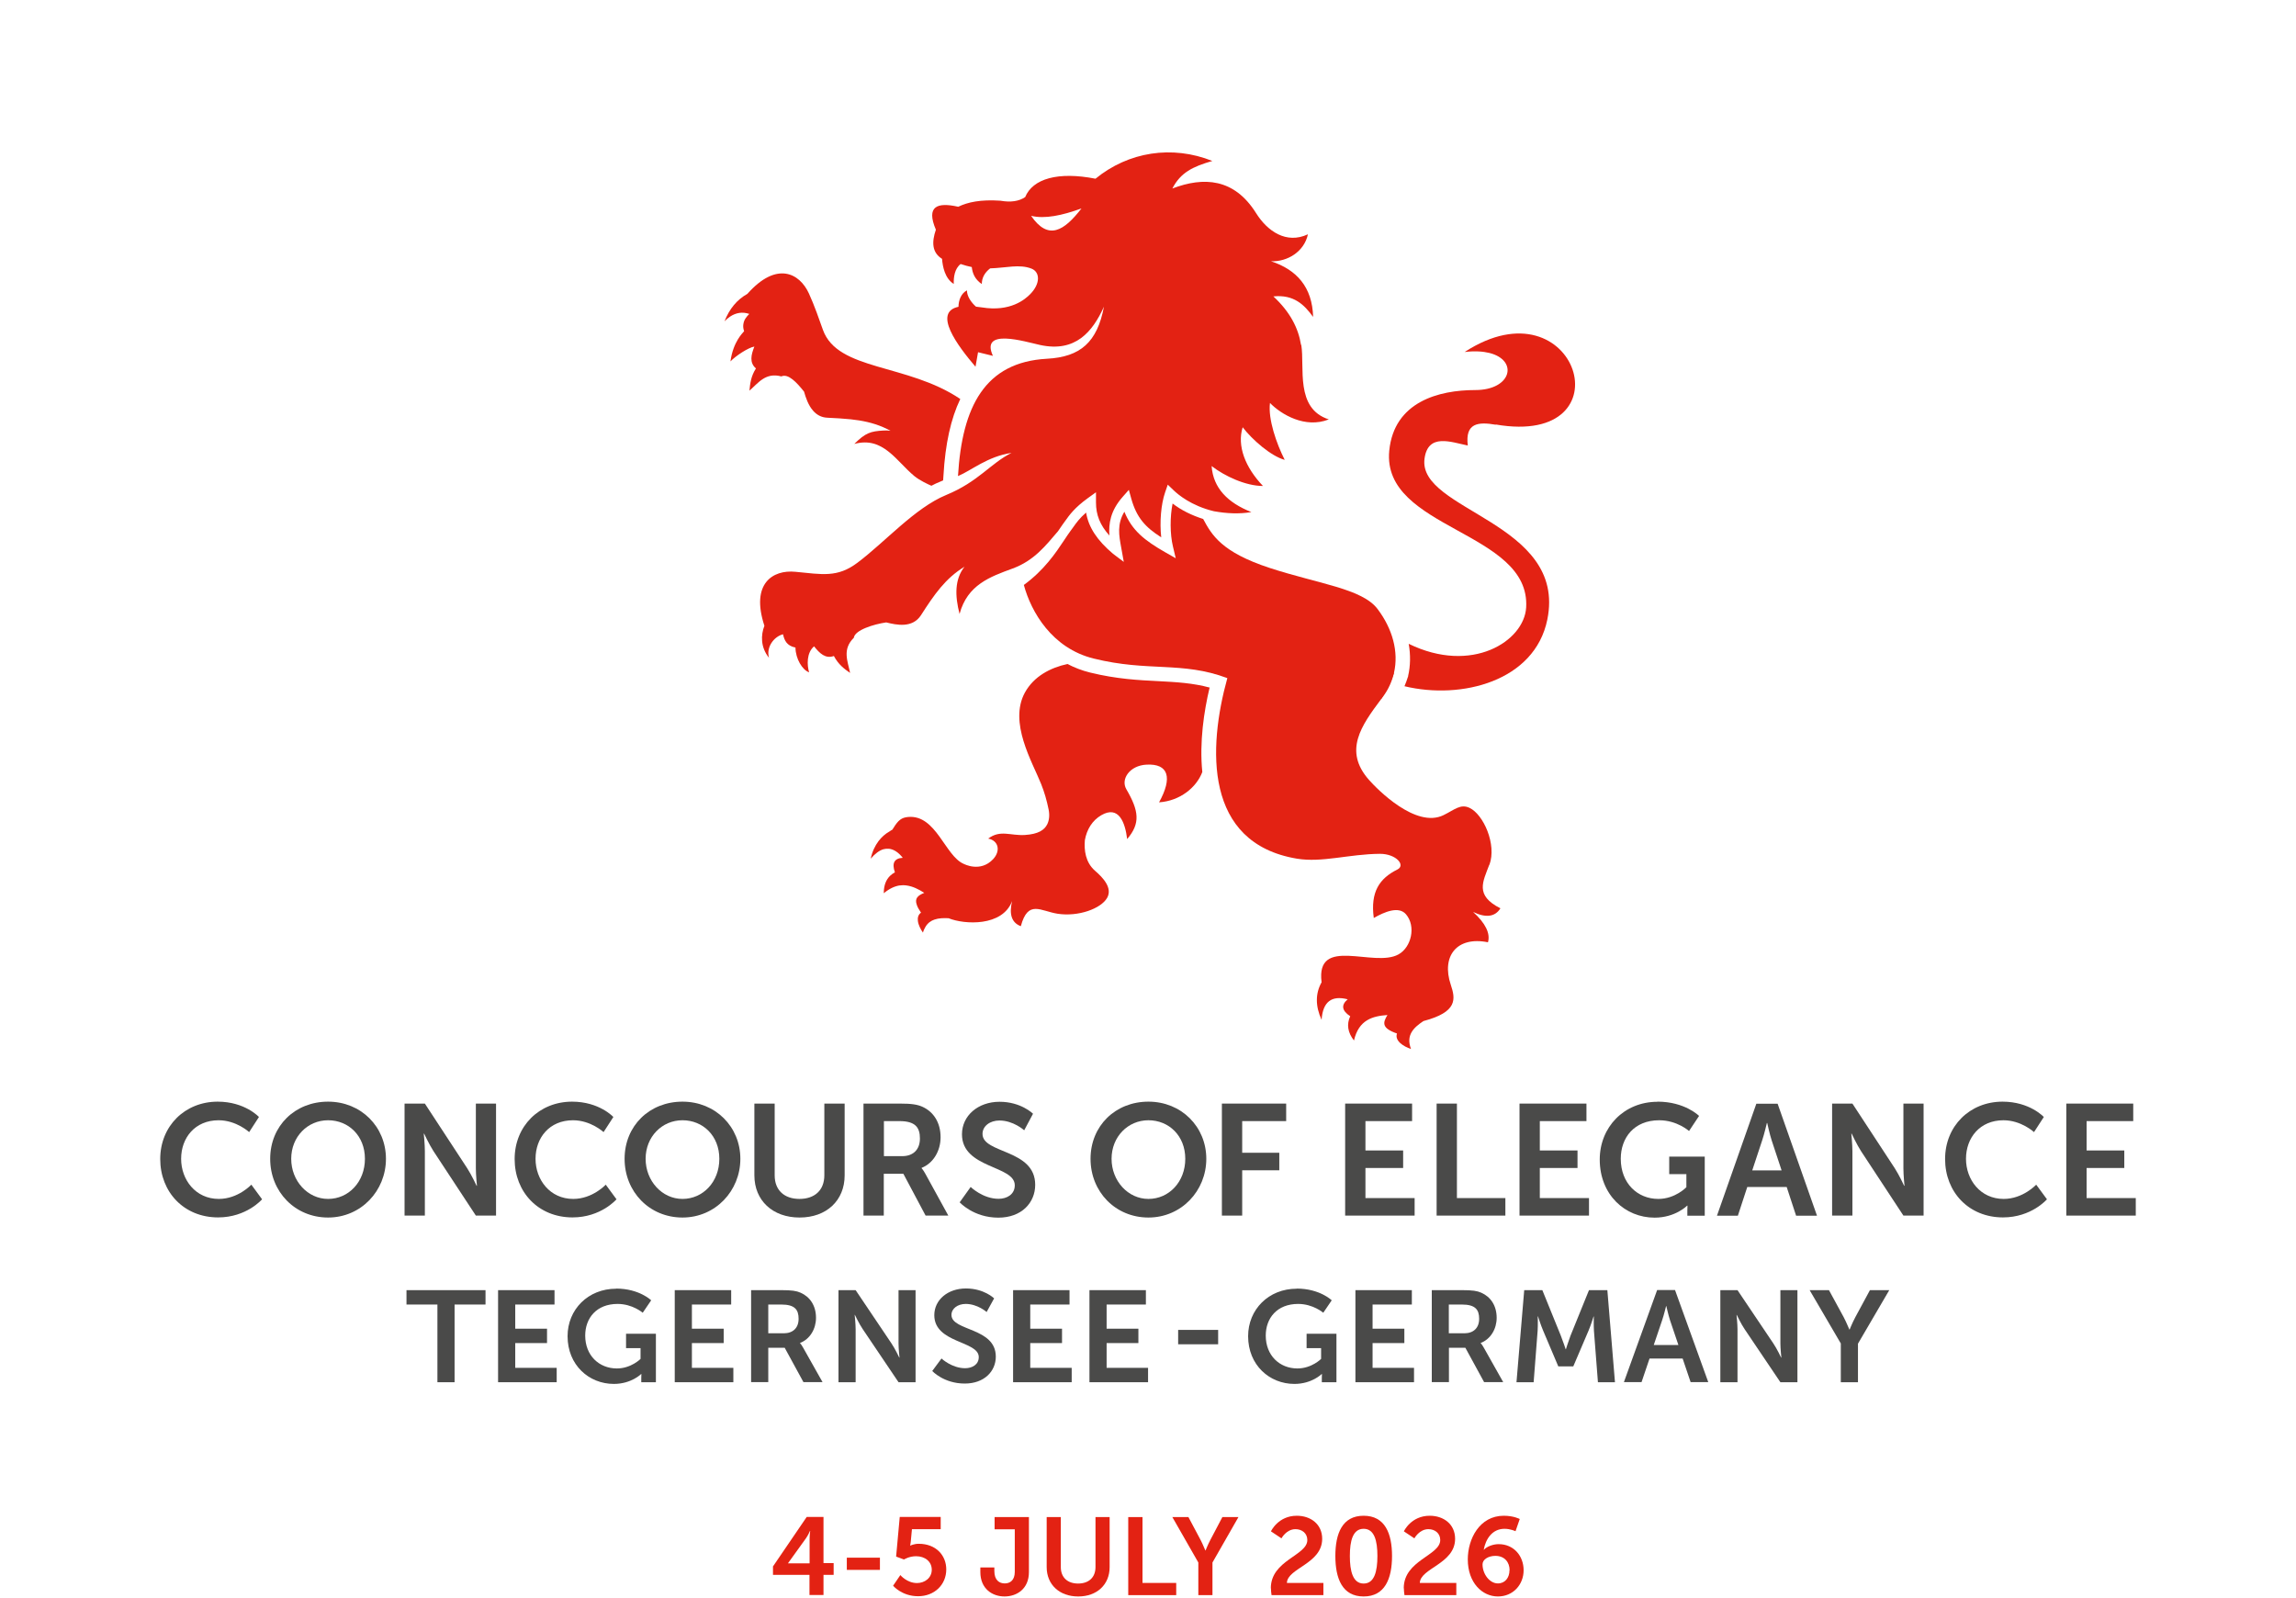 <?xml version="1.0" encoding="UTF-8"?> <svg xmlns="http://www.w3.org/2000/svg" id="Layer_1" width="190.01" height="132.21" version="1.1" viewBox="0 0 190.01 132.21"><defs><style> .st0 { fill: #e32213; } .st1 { fill: #e22518; } .st2 { fill: #394044; } .st3 { fill: #4a4a49; } </style></defs><g><g><path class="st3" d="M36.2,107.96h-2.56v-1.19h6.54v1.19h-2.56v6.43h-1.42v-6.43Z"></path><path class="st3" d="M41.22,106.77h4.67v1.19h-3.25v2h2.63v1.19h-2.63v2.05h3.43v1.19h-4.85v-7.62Z"></path><path class="st3" d="M50.99,106.64c1.91,0,2.9.97,2.9.97l-.7,1.03s-.84-.73-2.08-.73c-1.75,0-2.68,1.18-2.68,2.62,0,1.65,1.15,2.72,2.62,2.72,1.18,0,1.96-.79,1.96-.79v-.89h-1.2v-1.19h2.47v4.01h-1.21v-.36c0-.16.01-.32.01-.32h-.02s-.81.82-2.26.82c-2.06,0-3.83-1.56-3.83-3.95,0-2.21,1.7-3.93,4.02-3.93Z"></path><path class="st3" d="M55.84,106.77h4.67v1.19h-3.25v2h2.63v1.19h-2.63v2.05h3.43v1.19h-4.85v-7.62Z"></path><path class="st3" d="M62.16,106.77h2.52c.85,0,1.23.06,1.57.21.78.34,1.28,1.07,1.28,2.08,0,.91-.49,1.76-1.32,2.08v.02s.11.11.26.38l1.6,2.84h-1.58l-1.55-2.84h-1.36v2.84h-1.42v-7.62ZM64.86,110.34c.76,0,1.23-.44,1.23-1.2s-.32-1.18-1.43-1.18h-1.08v2.38h1.28Z"></path><path class="st3" d="M69.39,106.77h1.42l2.96,4.4c.3.44.65,1.18.65,1.18h.02s-.08-.73-.08-1.18v-4.4h1.41v7.62h-1.41l-2.96-4.39c-.3-.44-.65-1.18-.65-1.18h-.02s.08.73.08,1.18v4.39h-1.42v-7.62Z"></path><path class="st3" d="M77.92,112.43s.85.8,1.95.8c.59,0,1.13-.3,1.13-.92,0-1.36-3.68-1.13-3.68-3.47,0-1.27,1.12-2.21,2.62-2.21s2.33.82,2.33.82l-.62,1.13s-.75-.67-1.73-.67c-.66,0-1.18.38-1.18.91,0,1.35,3.67,1.02,3.67,3.45,0,1.21-.95,2.23-2.57,2.23-1.74,0-2.69-1.04-2.69-1.04l.77-1.04Z"></path><path class="st3" d="M83.84,106.77h4.67v1.19h-3.25v2h2.63v1.19h-2.63v2.05h3.43v1.19h-4.85v-7.62Z"></path><path class="st3" d="M90.16,106.77h4.67v1.19h-3.25v2h2.63v1.19h-2.63v2.05h3.43v1.19h-4.85v-7.62Z"></path><path class="st3" d="M97.5,110.06h3.31v1.19h-3.31v-1.19Z"></path><path class="st3" d="M107.31,106.64c1.91,0,2.9.97,2.9.97l-.7,1.03s-.84-.73-2.08-.73c-1.75,0-2.68,1.18-2.68,2.62,0,1.65,1.15,2.72,2.62,2.72,1.18,0,1.96-.79,1.96-.79v-.89h-1.2v-1.19h2.47v4.01h-1.21v-.36c0-.16.01-.32.01-.32h-.02s-.81.82-2.26.82c-2.06,0-3.83-1.56-3.83-3.95,0-2.21,1.7-3.93,4.02-3.93Z"></path><path class="st3" d="M112.17,106.77h4.67v1.19h-3.25v2h2.63v1.19h-2.63v2.05h3.43v1.19h-4.85v-7.62Z"></path><path class="st3" d="M118.49,106.77h2.52c.85,0,1.23.06,1.57.21.78.34,1.28,1.07,1.28,2.08,0,.91-.49,1.76-1.32,2.08v.02s.11.11.26.38l1.6,2.84h-1.58l-1.55-2.84h-1.36v2.84h-1.42v-7.62ZM121.18,110.34c.76,0,1.23-.44,1.23-1.2s-.32-1.18-1.43-1.18h-1.08v2.38h1.28Z"></path><path class="st3" d="M126.12,106.77h1.52l1.53,3.77c.18.45.4,1.12.4,1.12h.02s.21-.67.38-1.12l1.53-3.77h1.52l.63,7.62h-1.41l-.33-4.26c-.03-.5-.01-1.18-.01-1.18h-.02s-.23.74-.42,1.18l-1.26,2.95h-1.24l-1.25-2.95c-.19-.44-.43-1.19-.43-1.19h-.02s.02.69-.01,1.19l-.33,4.26h-1.42l.64-7.62Z"></path><path class="st3" d="M139.25,112.43h-2.74l-.66,1.95h-1.46l2.75-7.62h1.48l2.75,7.62h-1.46l-.66-1.95ZM137.88,108.09s-.18.75-.33,1.18l-.69,2.04h2.04l-.69-2.04c-.14-.43-.31-1.18-.31-1.18h-.02Z"></path><path class="st3" d="M142.37,106.77h1.42l2.96,4.4c.3.44.65,1.18.65,1.18h.02s-.08-.73-.08-1.18v-4.4h1.41v7.62h-1.41l-2.96-4.39c-.3-.44-.65-1.18-.65-1.18h-.02s.08.73.08,1.18v4.39h-1.42v-7.62Z"></path><path class="st3" d="M152.35,111.2l-2.59-4.43h1.6l1.22,2.24c.25.47.46,1.03.47,1.02h.02s.22-.55.47-1.02l1.21-2.24h1.6l-2.59,4.43v3.19h-1.42v-3.19Z"></path></g><g><path class="st3" d="M18.01,91.17c2.26,0,3.42,1.27,3.42,1.27l-.81,1.25s-1.06-.98-2.53-.98c-1.96,0-3.1,1.46-3.1,3.19s1.19,3.32,3.12,3.32c1.6,0,2.69-1.18,2.69-1.18l.89,1.21s-1.28,1.5-3.64,1.5c-2.83,0-4.79-2.1-4.79-4.83s2.04-4.75,4.76-4.75Z"></path><path class="st3" d="M27.15,91.17c2.73,0,4.79,2.08,4.79,4.73s-2.06,4.86-4.79,4.86-4.79-2.13-4.79-4.86,2.06-4.73,4.79-4.73ZM27.15,99.22c1.7,0,3.05-1.41,3.05-3.32s-1.36-3.19-3.05-3.19-3.05,1.36-3.05,3.19,1.36,3.32,3.05,3.32Z"></path><path class="st3" d="M33.48,91.33h1.68l3.51,5.36c.35.54.77,1.44.77,1.44h.03s-.09-.89-.09-1.44v-5.36h1.67v9.27h-1.67l-3.51-5.34c-.35-.54-.77-1.44-.77-1.44h-.03s.09.89.09,1.44v5.34h-1.68v-9.27Z"></path><path class="st3" d="M47.34,91.17c2.26,0,3.42,1.27,3.42,1.27l-.81,1.25s-1.06-.98-2.53-.98c-1.96,0-3.1,1.46-3.1,3.19s1.19,3.32,3.12,3.32c1.6,0,2.69-1.18,2.69-1.18l.89,1.21s-1.28,1.5-3.64,1.5c-2.83,0-4.79-2.1-4.79-4.83s2.04-4.75,4.76-4.75Z"></path><path class="st3" d="M56.48,91.17c2.73,0,4.79,2.08,4.79,4.73s-2.06,4.86-4.79,4.86-4.79-2.13-4.79-4.86,2.06-4.73,4.79-4.73ZM56.48,99.22c1.7,0,3.05-1.41,3.05-3.32s-1.36-3.19-3.05-3.19-3.05,1.36-3.05,3.19,1.36,3.32,3.05,3.32Z"></path><path class="st3" d="M62.43,91.33h1.68v5.94c0,1.24.81,1.95,2.05,1.95s2.06-.7,2.06-1.96v-5.93h1.68v5.94c0,2.08-1.5,3.49-3.73,3.49s-3.74-1.41-3.74-3.49v-5.94Z"></path><path class="st3" d="M71.47,91.33h2.99c1,0,1.46.08,1.87.26.93.42,1.51,1.31,1.51,2.53,0,1.11-.59,2.14-1.57,2.53v.03s.13.13.31.46l1.9,3.46h-1.88l-1.84-3.46h-1.62v3.46h-1.68v-9.27ZM74.67,95.68c.9,0,1.46-.54,1.46-1.46s-.38-1.44-1.7-1.44h-1.28v2.9h1.51Z"></path><path class="st3" d="M80.33,98.23s1,.98,2.31.98c.7,0,1.34-.37,1.34-1.12,0-1.66-4.37-1.37-4.37-4.22,0-1.54,1.33-2.69,3.11-2.69s2.77.99,2.77.99l-.73,1.37s-.89-.81-2.05-.81c-.78,0-1.4.46-1.4,1.11,0,1.65,4.36,1.24,4.36,4.21,0,1.48-1.12,2.72-3.05,2.72-2.06,0-3.2-1.27-3.2-1.27l.91-1.27Z"></path><path class="st3" d="M95.04,91.17c2.73,0,4.79,2.08,4.79,4.73s-2.06,4.86-4.79,4.86-4.79-2.13-4.79-4.86,2.06-4.73,4.79-4.73ZM95.04,99.22c1.7,0,3.05-1.41,3.05-3.32s-1.36-3.19-3.05-3.19-3.05,1.36-3.05,3.19,1.36,3.32,3.05,3.32Z"></path><path class="st3" d="M101.12,91.33h5.32v1.45h-3.64v2.62h3.07v1.45h-3.07v3.75h-1.68v-9.27Z"></path><path class="st3" d="M111.32,91.33h5.54v1.45h-3.86v2.43h3.12v1.45h-3.12v2.49h4.07v1.45h-5.75v-9.27Z"></path><path class="st3" d="M118.89,91.33h1.68v7.82h4.01v1.45h-5.69v-9.27Z"></path><path class="st3" d="M125.75,91.33h5.54v1.45h-3.86v2.43h3.12v1.45h-3.12v2.49h4.07v1.45h-5.75v-9.27Z"></path><path class="st3" d="M137.17,91.17c2.27,0,3.44,1.18,3.44,1.18l-.83,1.25s-.99-.89-2.47-.89c-2.07,0-3.18,1.44-3.18,3.19,0,2.01,1.37,3.32,3.11,3.32,1.4,0,2.32-.97,2.32-.97v-1.08h-1.42v-1.45h2.94v4.89h-1.44v-.44c0-.2.01-.39.01-.39h-.03s-.97.99-2.69.99c-2.44,0-4.54-1.89-4.54-4.81,0-2.69,2.02-4.78,4.78-4.78Z"></path><path class="st3" d="M147.85,98.23h-3.25l-.78,2.38h-1.73l3.26-9.27h1.76l3.26,9.27h-1.73l-.78-2.38ZM146.22,92.94s-.21.91-.39,1.44l-.82,2.48h2.43l-.82-2.48c-.17-.52-.37-1.44-.37-1.44h-.03Z"></path><path class="st3" d="M151.62,91.33h1.68l3.51,5.36c.35.54.77,1.44.77,1.44h.03s-.09-.89-.09-1.44v-5.36h1.67v9.27h-1.67l-3.51-5.34c-.35-.54-.77-1.44-.77-1.44h-.03s.09.89.09,1.44v5.34h-1.68v-9.27Z"></path><path class="st3" d="M165.72,91.17c2.26,0,3.42,1.27,3.42,1.27l-.81,1.25s-1.06-.98-2.53-.98c-1.96,0-3.1,1.46-3.1,3.19s1.19,3.32,3.12,3.32c1.6,0,2.69-1.18,2.69-1.18l.89,1.21s-1.28,1.5-3.64,1.5c-2.83,0-4.79-2.1-4.79-4.83s2.04-4.75,4.76-4.75Z"></path><path class="st3" d="M171,91.33h5.54v1.45h-3.86v2.43h3.12v1.45h-3.12v2.49h4.07v1.45h-5.75v-9.27Z"></path></g><path class="st0" d="M114.29,57.87c.06-.08.12-.16.18-.24.45-.61.73-1.26.89-1.94-.26-.19-1.2,2.06-1.07,2.18Z"></path><path class="st0" d="M123.26,71.57c.62-1.69-.5-4.17-1.64-4.71-.75-.36-1.24.15-2.16.6-2.29,1.12-5.49-2.15-6.16-2.91-2.15-2.42-.63-4.51.99-6.68.37-.57.86-1.49,1.07-2.18.41-1.76-.13-3.66-1.35-5.28-1.27-1.7-4.9-2.09-8.94-3.41-3.99-1.31-4.79-2.73-5.5-4.05-.94-.3-1.82-.73-2.53-1.28-.22,1.09-.22,2.53.03,3.56l.23.97-.86-.49c-1.73-.99-2.76-1.81-3.39-3.36-.62,1.03-.45,1.95-.26,2.98l.21,1.17-.89-.67c-1.32-1.12-2.02-2.18-2.23-3.41-.54.47-.81.85-1.07,1.22l-.22.3c-.16.22-.33.47-.52.76-.71,1.07-1.65,2.47-3.34,3.71.6,2.23,2.33,5.24,5.78,6.09,4.52,1.12,7.32.21,11.06,1.62-1.6,5.77-1.94,13.65,5.75,14.94,2.09.35,4.31-.38,6.88-.4,1.35,0,2.15.95,1.44,1.3-1.49.74-2.24,1.86-1.95,4.01.89-.51,2.07-1.01,2.67-.3.84.99.44,2.72-.62,3.31-2.03,1.14-6.87-1.59-6.37,2.31-.52.93-.52,1.97,0,3.11.1-1.48.81-2.05,2.16-1.7-.56.47-.49.94.21,1.4-.31.67-.21,1.34.31,2.01.4-1.72,1.54-2.02,2.77-2.11-.39.64-.49,1.09.79,1.53-.21.6.54,1.08,1.16,1.28-.44-1.15.22-1.77,1.03-2.31,2.84-.75,2.66-1.82,2.26-3.01-.79-2.36.5-4.03,3.08-3.51.21-.73-.2-1.57-1.23-2.51,1.06.51,1.82.41,2.26-.3-2.14-1.08-1.44-2.21-.92-3.61Z"></path><path class="st0" d="M123.78,35.13c11.06,1.91,6.75-12.05-2.57-6,.84-.1,1.52-.05,2.05.08,2.42.61,1.84,3.07-1.17,3.07s-6.72.96-7.12,5.02c-.63,6.53,11.71,6.63,11.33,12.98-.17,2.79-4.5,5.55-9.72,3,.16.91.15,1.81-.05,2.67v.04s-.02.04-.02.04c-.07.24-.17.49-.28.76,4.72,1.14,10.78-.42,11.82-5.51,1.65-8.08-10.76-8.99-10.16-13.33.29-2.13,2.2-1.36,3.58-1.08-.23-1.86.84-1.98,2.32-1.72Z"></path><path class="st0" d="M100.14,56.91c-1.44-.39-2.77-.46-4.28-.54-1.61-.08-3.44-.17-5.64-.71-.7-.17-1.32-.42-1.88-.71-1.42.31-2.78,1.02-3.52,2.36-1.36,2.48.61,5.74,1.34,7.57.27.67.47,1.37.62,2.11.1.49.04.91-.11,1.22-.24.49-.76.82-1.84.89-1.2.08-2.04-.46-3.05.3.85.16,1.05,1.01.41,1.7-1.06,1.13-2.41.4-2.44.39-1.54-.66-2.28-4.08-4.59-3.88-.55.05-.82.26-1.22.91-.03.05-.06.08-.09.14-.09.04-.16.1-.24.15-.36.2-.65.47-.9.79-.3.4-.53.88-.65,1.46.36-.42.71-.68,1.05-.78.15-.04.3-.05.45-.04.39.04.78.28,1.15.75-.7.04-.92.44-.65,1.2-.15.08-.28.18-.4.29-.34.33-.51.79-.52,1.37,0,.03,0,.05,0,.07.46-.38.88-.57,1.28-.64.21-.03.41-.03.61,0,.51.07.99.31,1.46.61-.51.21-.83.44-.61,1.02.06.17.17.37.34.62-.23.16-.29.41-.26.68.04.33.22.69.42.97.05-.19.13-.34.21-.48.19-.32.45-.5.75-.6.35-.12.75-.13,1.16-.11,1.31.53,4.46.71,5.26-1.42-.27,1.1-.03,1.8.72,2.08.6-2.22,1.62-1.25,3.05-1.03,1.71.26,3.58-.42,4.09-1.31.47-.82-.34-1.68-.99-2.24-.81-.7-.92-1.73-.85-2.54.16-.9.62-1.63,1.35-2.06,1.47-.86,1.99.63,2.15,1.97,1.11-1.3.98-2.33-.07-4.13-.48-.83.28-1.96,1.67-2.03,1.83-.1,2.17,1.08,1.04,3.12,1.73-.12,3.09-1.22,3.58-2.51-.25-2.48.14-5.04.6-6.97Z"></path><path class="st0" d="M78.05,39.76l.03-.43c.15-2.61.61-4.68,1.39-6.31-4.39-2.96-10.15-2.31-11.37-5.73-.25-.71-.72-2.06-1.16-3.01-.77-1.68-2.67-2.69-5.09.04-.86.48-1.49,1.24-1.89,2.27.15-.16.31-.29.46-.39.5-.33,1.03-.41,1.59-.22-.12.11-.21.22-.3.35-.09.13-.15.27-.18.43-.04.19-.04.39.05.65-.1.14-.9.84-1.13,2.5.42-.45,1.48-1.15,1.98-1.23-.27.68-.43,1.33.13,1.81-.42.66-.48,1.25-.54,1.84.74-.64,1.33-1.53,2.64-1.18.3-.13.61,0,.93.25.31.24.63.61.95,1.01.14.49.35,1.13.75,1.58.28.32.66.56,1.19.58.68.03,1.32.07,1.92.13.94.1,1.82.28,2.68.65.21.09.41.19.62.3-.2-.03-.4-.03-.59-.02-1.06.06-1.49.19-2.41,1.11,2.38-.65,3.45,1.4,4.97,2.66.44.36,1.13.68,1.41.8.24-.13.48-.24.73-.34.08-.03.15-.07.23-.1Z"></path><path class="st0" d="M107.67,28.55c-.22-1.39-.9-2.73-2.29-4.02,1.7-.17,2.56.69,3.29,1.7-.07-2.48-1.36-3.91-3.49-4.61,1.34.06,2.75-.78,3.06-2.23-1.8.84-3.36-.27-4.29-1.75-1.81-2.89-4.33-3.03-6.93-2.04.69-1.33,1.69-1.81,3.31-2.28-3.33-1.33-6.95-.76-9.67,1.47-3.11-.61-5.19,0-5.82,1.52-.51.35-1.2.45-2.05.3-1.65-.11-2.7.12-3.49.5-1.74-.39-2.68-.05-1.85,1.9-.35,1.02-.33,1.89.51,2.41.05.63.23,1.62.97,2.08-.02-.55.07-1.27.57-1.65.32.11.63.19.92.25.06.51.24,1,.83,1.41,0-.52.24-.95.69-1.3,1.33-.04,2.42-.37,3.42.02.72.28.75,1.25-.1,2.11-.42.43-1.64,1.49-4.01,1.1-.18-.03-.32-.04-.48-.06-.4-.35-.75-.86-.75-1.35-.51.27-.69.85-.7,1.36-2.15.45-.07,3.23,1.41,4.96.07-.4.14-.8.21-1.2.41.1.82.2,1.23.3-1.07-2.34,2.66-1.17,3.9-.9,2.94.64,4.35-1.1,5.29-3.17-.56,2.94-1.94,4.16-4.72,4.31-5.13.28-7.02,3.95-7.36,9.71,1.11-.46,2.43-1.62,4.43-1.92-1.76.88-2.72,2.38-5.42,3.49-2.58,1.07-5.05,3.89-7.33,5.6-1.67,1.26-2.93.96-5.15.75-1.86-.18-3.7.97-2.55,4.47-.3.76-.33,1.77.38,2.65-.25-.88.4-1.75,1.16-1.95.11.5.31.96,1.03,1.1.01.93.57,1.86,1.13,2.05-.18-.59-.22-1.62.41-2.15.46.58.94,1.05,1.64.8.37.7.85,1.06,1.34,1.4-.19-.97-.67-1.94.31-2.91.08-.63,1.63-1.12,2.68-1.27.85.21,2.17.5,2.88-.6,1.09-1.7,2.02-3.05,3.6-4.01-.82,1.04-.8,2.4-.41,3.91.65-2.41,2.51-3.07,4.39-3.76,1.78-.65,2.75-1.91,3.76-3.09.13-.19.26-.38.37-.54l.21-.29c.37-.52.79-1.11,1.88-1.9l.68-.49v.84c0,1.03.33,1.87,1.11,2.74-.07-1,.09-2.05,1.09-3.19l.52-.59.21.76c.44,1.54,1.15,2.33,2.47,3.17-.14-1.26-.02-2.73.32-3.72l.22-.64.49.47c.33.32,1.44,1.28,3.33,1.73,1.06.19,2.1.24,3.1.07-1.95-.77-3.16-1.98-3.29-3.81,1.07.83,2.82,1.65,4.25,1.65-1.47-1.54-2.16-3.32-1.68-4.86.78,1.02,2.34,2.39,3.48,2.7-.68-1.34-1.39-3.37-1.22-4.71.92.94,2.9,2.14,4.87,1.36-2.81-.9-1.98-4.31-2.28-6.17ZM85.33,17.86c1.13.28,2.57-.03,4.17-.61-1.45,1.87-2.75,2.68-4.17.61Z"></path></g><g><path class="st0" d="M63.98,129.62l2.78-4.08h1.39v3.82h.84v.97h-.84v1.67h-1.16v-1.67h-3.02v-.72ZM67,129.37v-2c0-.32.05-.67.05-.67h-.02s-.15.35-.32.59l-1.49,2.07v.02h1.78Z"></path><path class="st0" d="M70.08,128.91h2.74v1.01h-2.74v-1.01Z"></path><path class="st0" d="M74.52,130.36s.54.65,1.37.65c.63,0,1.22-.42,1.22-1.1s-.56-1.12-1.3-1.12c-.57,0-1,.27-1,.27l-.65-.24.3-3.28h3.39v1.01h-2.38l-.1,1.06c-.02.17-.05.3-.05.3h.02s.3-.15.69-.15c1.43,0,2.28.96,2.28,2.12,0,1.27-.98,2.22-2.33,2.22s-2.07-.87-2.07-.87l.6-.88Z"></path><path class="st0" d="M81.13,129.72h1.16v.3c0,.76.42,1.02.86,1.02s.83-.26.83-.96v-3.52h-1.67v-1.01h2.84v4.55c0,1.41-1.02,2.02-2.02,2.02s-2-.63-2-2.02v-.37Z"></path><path class="st0" d="M86.62,125.55h1.17v4.14c0,.86.56,1.36,1.43,1.36s1.44-.49,1.44-1.37v-4.13h1.17v4.14c0,1.45-1.05,2.43-2.6,2.43s-2.61-.98-2.61-2.43v-4.14Z"></path><path class="st0" d="M93.38,125.55h1.17v5.45h2.79v1.01h-3.97v-6.46Z"></path><path class="st0" d="M99.17,129.31l-2.15-3.76h1.33l1.01,1.9c.21.4.38.87.39.86h.02s.18-.46.39-.86l1-1.9h1.33l-2.15,3.76v2.7h-1.17v-2.7Z"></path><path class="st0" d="M105.17,131.44c0-2.33,3.02-2.7,3.02-3.99,0-.56-.44-.9-.98-.9-.76,0-1.16.76-1.16.76l-.87-.58s.59-1.29,2.14-1.29c1.14,0,2.1.69,2.1,1.91,0,2.07-2.89,2.43-2.92,3.65h3.02v1.01h-4.29c-.03-.21-.05-.39-.05-.57Z"></path><path class="st0" d="M110.51,128.77c0-1.86.57-3.33,2.34-3.33s2.35,1.47,2.35,3.33-.58,3.35-2.35,3.35-2.34-1.49-2.34-3.35ZM113.99,128.77c0-1.26-.25-2.25-1.14-2.25s-1.14.99-1.14,2.25.25,2.28,1.14,2.28,1.14-1,1.14-2.28Z"></path><path class="st0" d="M116.17,131.44c0-2.33,3.02-2.7,3.02-3.99,0-.56-.44-.9-.98-.9-.76,0-1.16.76-1.16.76l-.87-.58s.59-1.29,2.14-1.29c1.14,0,2.1.69,2.1,1.91,0,2.07-2.89,2.43-2.92,3.65h3.02v1.01h-4.29c-.03-.21-.05-.39-.05-.57Z"></path><path class="st0" d="M121.47,129.05c0-1.69.97-3.61,2.98-3.61.82,0,1.32.27,1.32.27l-.35,1.01s-.41-.2-.91-.2c-1.02,0-1.56.85-1.72,1.73h.02c.23-.26.75-.46,1.21-.46,1.27,0,2.07.99,2.07,2.16s-.85,2.17-2.13,2.17-2.49-1.12-2.49-3.07ZM124.93,129.95c0-.66-.41-1.19-1.18-1.19-.58,0-1.06.3-1.06.7,0,.81.59,1.58,1.27,1.58.6,0,.96-.48.96-1.09Z"></path></g><g><g><path class="st0" d="M-100.53-222.15h0Z"></path><path class="st0" d="M-100.43-221.95s0,.05,0,0h0s0,.05,0,0,0-.05,0,0Z"></path><path class="st0" d="M-100.43-221.95s0,.05,0,0h0c0,.1,0,0,0,0h0Z"></path><path class="st0" d="M-100.63-221.95h0Z"></path><path class="st0" d="M-100.63-221.95h0Z"></path><path class="st0" d="M-100.13-221.95h-.2.2s0,.05,0,0h0Z"></path><path class="st0" d="M-100.63-221.95h0Z"></path><path class="st0" d="M-100.33-221.95h0c.1,0,.1-.1,0,0,.1-.1.1-.2.1-.2h0s-.1,0-.1.2h0s0-.05,0,0,0,.05,0,0h0s0-.05,0,0h0Z"></path><path class="st0" d="M-100.43-222.05h0c.1,0,.1-.1,0,0,0-.1,0,0,0,0h0Z"></path><polygon class="st0" points="-100.63 -221.95 -100.63 -221.95 -100.63 -221.95 -100.63 -221.95 -100.63 -221.95 -100.63 -221.85 -100.63 -221.85 -100.63 -221.95"></polygon><path class="st0" d="M-100.43-222.05h0s-.05,0,0,0,.05,0,0,0h0c-.1-.1-.1,0,0,0h0s-.05,0,0,0,.05,0,0,0h0s-.05,0,0,0h0s-.05.05,0,0t0,0s-.03.03,0,0h0s-.05.05,0,0t0,0c-.1.1,0,.1,0,0t0,0c0,.1,0,0,0,0Z"></path><path class="st0" d="M-100.53-222.65h0s0,.05,0,0,0-.05,0,0h0c0,.1.1.1.1.2h0v.1h0s0-.1-.1-.3h0Z"></path><path class="st0" d="M-100.53-222.25h0s.05,0,0,0-.05,0,0,0h0c.1,0,.1-.1.1-.2h0s0,.2-.1.2h0Z"></path><path class="st0" d="M-100.63-221.95h0Z"></path><path class="st0" d="M-100.43-221.95h0Z"></path><path class="st0" d="M-100.43-221.95h0s-.05,0,0,0,.05,0,0,0-.05,0,0,0h0c-.1,0-.1.1,0,0t0,0h0Z"></path><path class="st0" d="M-100.53-221.95h0Z"></path><path class="st0" d="M-100.53-222.55h0c-.1,0-.1.1,0,0h0s-.05,0,0,0h0c-.1,0-.2.1-.2.1h0c.1,0,.1-.1.2-.1h0s-.05.05,0,0h0c-.1.1-.1,0,0,0t0,0c-.1,0,.05,0,0,0s-.05,0,0,0c-.1,0,0,0,0,0h0ZM-100.73-222.35h0ZM-100.63-222.45h0s-.1,0,0,0h0Z"></path><path class="st0" d="M-100.23-222.15s.1,0,0,0h0c.1,0,.1-.1.2-.1h.1c-.1-.1-.1-.2-.2-.2l-.1-.1h0v.4h0c-.2,0-.1,0,0,0t0,0c-.1,0,.05,0,0,0h0ZM-100.33-222.15h0c.1-.2,0-.4,0-.4h0c-.1,0,.1.2,0,.4h0ZM-100.23-222.15h0c-.1-.3-.2-.5-.2-.5h0s.2.2.2.5q0,.13,0,0h0ZM-100.13-222.35h0c-.1-.1-.3-.3-.3-.3h0c.1.1.3.2.3.3h0Z"></path><path class="st0" d="M-100.43-221.95h0Z"></path><path class="st0" d="M-100.63-221.95h0Z"></path><path class="st0" d="M-100.83-222.15h0s0-.05,0,0c0-.1-.1-.1,0,0t0,0h0Z"></path><path class="st0" d="M-100.33-222.05h0s-.05,0,0,0,.05,0,0,0h0l-.1-.2h0v-.1h0l-.1-.1h-.1s-.1.1-.1.2h.1v.1h0v.1c-.1,0-.1-.1-.1-.2h0c0,.1.1.2.1.2h.1v-.1h0v.1h0v-.1h0v-.1h0v.1h0v-.1h0v.1h0l.2.1c-.1,0-.1.1,0,0t0,0h0s-.05.05,0,0h0s-.05.05,0,0t0,0s-.03.03,0,0c.05-.05.03-.03,0,0t0,0c.05-.05.03-.03,0,0t0,0c.05-.05.03-.03,0,0t0,0c.05-.05.03-.03,0,0t0,0c.05-.05.03-.03,0,0h0ZM-100.73-221.95h0ZM-100.73-222.05h0c0-.1,0,0,0,0h0ZM-100.63-221.95h0ZM-100.43-221.95h0Z"></path></g><g><path class="st2" d="M-101.43-221.65h0Z"></path><path class="st2" d="M-101.33-221.65h0s0,.1,0,0c0,.1,0,0,0,0h0ZM-101.33-221.65h0Z"></path><path class="st2" d="M-101.23-221.65h0Z"></path><path class="st2" d="M-101.13-221.65h0s0,.1,0,0c0,.1-.1,0,0,0-.1,0,0,0,0,0ZM-101.13-221.65h0Z"></path><path class="st2" d="M-101.13-221.65h0s.1,0,0,0t0,0h0c.1,0,.1.1,0,0,0,.1,0,0,0,0h0Z"></path><path class="st2" d="M-101.03-221.65h0s.05,0,0,0t0,0s.03,0,0,0h0s.05,0,0,0h0ZM-101.03-221.65s.05,0,0,0t0,0h0Z"></path><path class="st2" d="M-100.93-221.65h0ZM-100.93-221.65h0Z"></path><path class="st2" d="M-100.83-221.65h0s0,.05,0,0h0ZM-100.83-221.65h0ZM-100.83-221.65h0Z"></path><path class="st2" d="M-100.83-221.65h0Z"></path><path class="st2" d="M-100.73-221.65h0Z"></path><path class="st2" d="M-100.63-221.65h0ZM-100.63-221.65h0Z"></path><path class="st2" d="M-100.53-221.65h0ZM-100.53-221.65h0Z"></path><path class="st2" d="M-100.53-221.65h0Z"></path><path class="st2" d="M-100.43-221.65h0Z"></path><path class="st2" d="M-100.43-221.65h0Z"></path><path class="st2" d="M-100.33-221.65h0Z"></path><path class="st2" d="M-100.23-221.65h0Z"></path><path class="st2" d="M-100.23-221.65h0s.05,0,0,0t0,0s.03,0,0,0h0s.05,0,0,0h0ZM-100.23-221.65s.05,0,0,0t0,0h0Z"></path><path class="st2" d="M-100.13-221.65h0Z"></path><path class="st2" d="M-100.03-221.65s.1,0,0,0h0c.1,0,0,.1,0,0,0,.1,0,0,0,0h0Z"></path><path class="st2" d="M-99.93-221.65h0s0,.1,0,0c0,.1,0,0,0,0h0ZM-99.93-221.65h0Z"></path><path class="st2" d="M-99.83-221.65h0Z"></path><path class="st2" d="M-99.73-221.65h0ZM-99.73-221.65h0Z"></path><path class="st2" d="M-99.63-221.65h0ZM-99.73-221.65h0c.1,0,0,0,0,0h0Z"></path><path class="st2" d="M-99.63-221.65h0Z"></path><path class="st2" d="M-99.53-221.65h0Z"></path></g><g><path class="st2" d="M-101.13-221.85h0Z"></path><path class="st2" d="M-101.03-221.85s.1,0,0,0c.1.1,0,.1,0,0t0,0h0ZM-101.03-221.75h0s0-.05,0,0,0,.05,0,0h0Z"></path><path class="st2" d="M-100.93-221.85h0s0,.05,0,0h0s0,.05,0,0h0c0,.1,0,0,0,0h0s0,.1,0,0h0Z"></path><path class="st2" d="M-100.83-221.85h0s.1,0,0,0c.1.1,0,.1,0,0h0ZM-100.83-221.75h0s0-.05,0,0h0Z"></path><path class="st2" d="M-100.73-221.85s.1,0,0,0c.1.1,0,.1,0,0t0,0h0ZM-100.73-221.75h0s0-.05,0,0,0,.05,0,0h0Z"></path><path class="st2" d="M-100.63-221.85h0s0,.05,0,0h0s0,.05,0,0h0c0,.1,0,0,0,0h0s0,.1,0,0h0Z"></path><g><path class="st2" d="M-100.43-221.85h0s-.05,0,0,0t0,0s-.03,0,0,0h0s0,.05,0,0,0-.05,0,0,0,.05,0,0Z"></path><path class="st2" d="M-100.43-221.85s.05,0,0,0t0,0s.03,0,0,0h0ZM-100.43-221.75s.05,0,0,0t0,0c.05,0,0-.05,0,0h0Z"></path><path class="st2" d="M-100.33-221.85h0s.05.05,0,0h0s.05.05,0,0h0c0,.1,0,0,0,0h0s0,.1,0,0h0Z"></path><path class="st2" d="M-100.23-221.85s.05,0,0,0h0s.05,0,0,0h0s0,.05,0,0,0-.05,0,0h0s.05.05,0,0t0,0h0Z"></path><path class="st2" d="M-100.13-221.85s.05,0,0,0t0,0s.03,0,0,0h0ZM-100.13-221.75s.1,0,0,0c.1-.1,0-.1,0,0t0,0h0Z"></path><path class="st2" d="M-100.03-221.85h0s0,.05,0,0,0-.05,0,0h0c.1.1,0,.1,0,0t0,0h0Z"></path><path class="st2" d="M-99.93-221.85h0s0,.05,0,0h0s0,.05,0,0h0ZM-99.93-221.75h0s0-.05,0,0h0Z"></path><path class="st2" d="M-99.83-221.75h0s0-.05,0,0,0,.05,0,0h0s0-.05,0,0,0,.05,0,0h0s-.1,0,0,0h0Z"></path></g></g><g><path class="st1" d="M-100.73-221.45h0Z"></path><path class="st1" d="M-100.63-221.45s0-.05,0,0,0,.05,0,0h0ZM-100.63-221.45s0-.1,0,0c0-.1,0,0,0,0h0Z"></path><path class="st1" d="M-100.63-221.45h0s.05,0,0,0-.05,0,0,0h0s.05,0,0,0c.1,0,0,0,0,0h0Z"></path><path class="st1" d="M-100.53-221.55h0s0,.05,0,0,0-.05,0,0h0s0,.05,0,0,0-.05,0,0h0Z"></path><path class="st1" d="M-100.43-221.55h0s0,.05,0,0h0s0,.05,0,0h0c0,.1,0,0,0,0h0s0,.1,0,0h0Z"></path><path class="st1" d="M-100.43-221.55h0Z"></path><path class="st1" d="M-100.33-221.45h0s0-.05,0,0c0-.1,0,0,0,0h0s0-.05,0,0,0,.05,0,0h0Z"></path><path class="st1" d="M-100.23-221.45s0-.05,0,0,0,.05,0,0h0ZM-100.23-221.45s0-.1,0,0c0-.1,0,0,0,0h0Z"></path><path class="st1" d="M-100.23-221.45h0s0-.05,0,0c0-.1,0,0,0,0h0s0-.05,0,0c0-.1.1-.1,0,0,.1,0,0,0,0,0h0Z"></path><path class="st1" d="M-100.83-221.45h0s0-.05,0,0,0,.05,0,0,0-.05,0,0,0,.05,0,0,0-.05,0,0h0ZM-100.83-221.45h0s.05,0,0,0c.1,0,0,0,0,0ZM-100.83-221.45s.05,0,0,0-.05,0,0,0,.05,0,0,0h0Z"></path><path class="st1" d="M-100.13-221.45h0s0-.05,0,0c0-.1,0,0,0,0h0s0-.05,0,0,0,.05,0,0h0Z"></path><path class="st1" d="M-100.83-221.45h0s0-.05,0,0c0-.1,0,0,0,0h0s0-.05,0,0,0,.05,0,0h0Z"></path><path class="st0" d="M-100.73-221.45h0s0-.05,0,0h0s0-.05,0,0h0s.1,0,0,0c.1,0,0,0,0,0h0Z"></path></g></g></svg> 